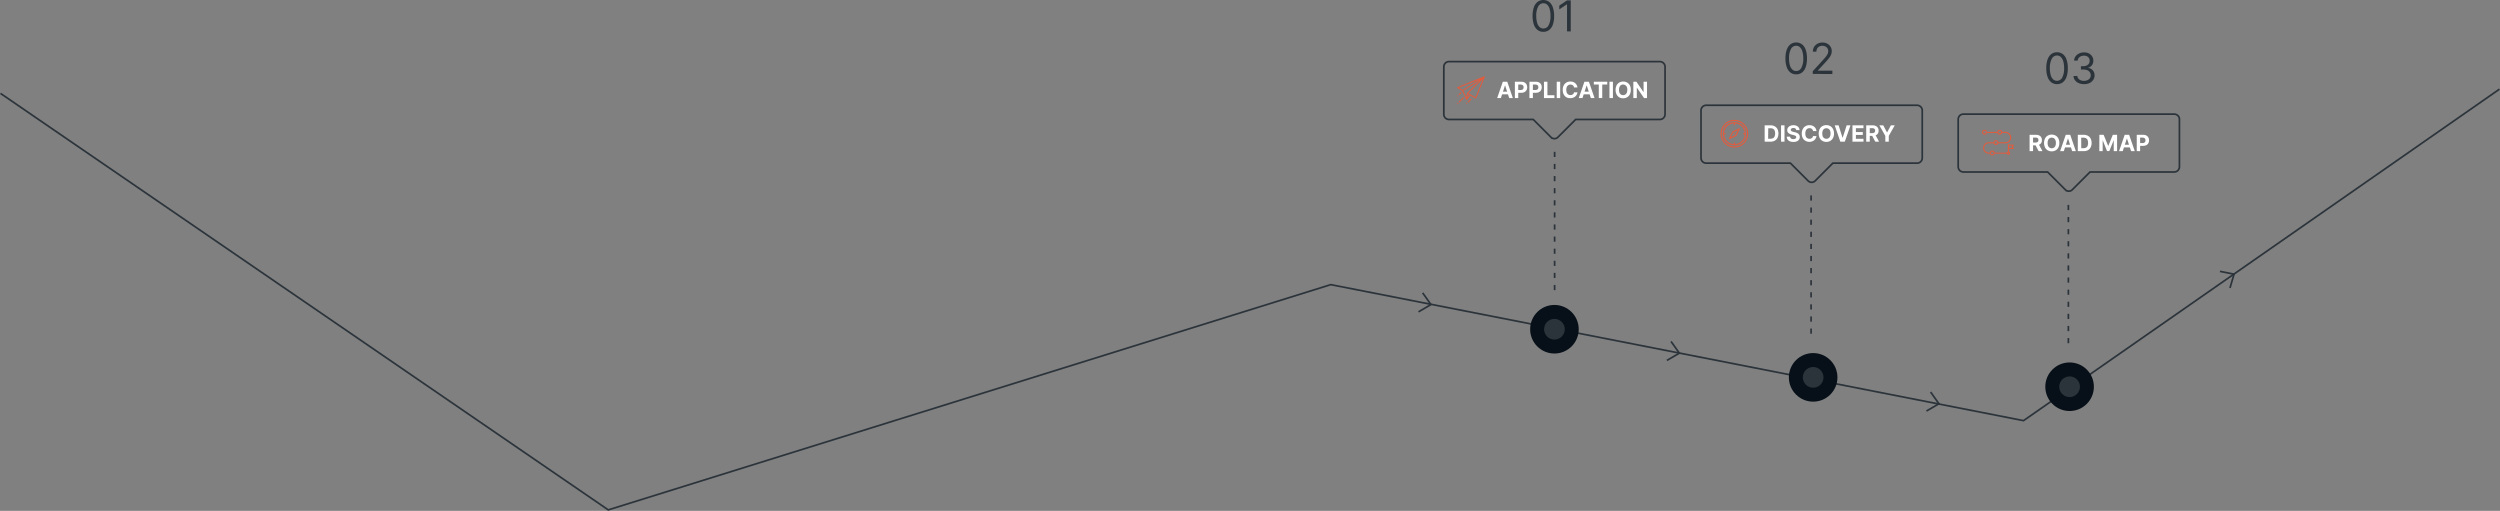 <?xml version="1.0" encoding="UTF-8"?>
<svg xmlns="http://www.w3.org/2000/svg" viewBox="0 0 1445.96 295.46">
  <rect x="0" y="0" width="1445.96" height="295.46" fill="#808080" stroke="none"/>
  <g id="Layer_2" data-name="Layer 2">
    <g id="Capa_2" data-name="Capa 2">
      <polyline points="0.28 54.01 351.8 294.91 769.68 164.63 1170.36 243.29 1445.67 51.55" fill="none" stroke="#2c343b" stroke-miterlimit="10"></polyline>
      <circle cx="899.06" cy="190.42" r="14.05" fill="#071018"></circle>
      <circle cx="899.06" cy="190.42" r="5.98" fill="#2c343b"></circle>
      <circle cx="1048.7" cy="218.26" r="14.05" fill="#071018"></circle>
      <circle cx="1048.7" cy="218.26" r="5.98" fill="#2c343b"></circle>
      <circle cx="1197.02" cy="223.68" r="14.05" fill="#071018"></circle>
      <circle cx="1197.02" cy="223.68" r="5.98" fill="#2c343b"></circle>
      <line x1="899.17" y1="167.81" x2="899.17" y2="86.67" fill="none" stroke="#2c343b" stroke-miterlimit="10" stroke-dasharray="3 4"></line>
      <path d="M960.08,38.75h-122a3,3,0,0,0-3,3V69.21a3,3,0,0,0,3,3h48.72l10.26,10.27a2.84,2.84,0,0,0,4,0l10.27-10.27h48.71a3,3,0,0,0,3-3V41.72A3,3,0,0,0,960.08,38.75Z" transform="translate(0 -3.11)" fill="none" stroke="#2c343b" stroke-miterlimit="10"></path>
      <path d="M868.08,59.84h-2.14l3.27-9.46h2.57L875,59.84H872.9l-2.37-7.29h-.07ZM868,56.12H873v1.56H868Z" transform="translate(0 -3.11)" fill="#fff"></path>
      <path d="M876.18,59.84V50.38h3.73a3.86,3.86,0,0,1,1.83.41,2.93,2.93,0,0,1,1.16,1.13,3.49,3.49,0,0,1,.4,1.67,3.32,3.32,0,0,1-.41,1.66,2.78,2.78,0,0,1-1.18,1.12,3.92,3.92,0,0,1-1.85.4h-2.38v-1.6h2a2,2,0,0,0,1-.2,1.32,1.32,0,0,0,.56-.56,1.89,1.89,0,0,0,0-1.65,1.3,1.3,0,0,0-.57-.54,2,2,0,0,0-1-.2h-1.34v7.82Z" transform="translate(0 -3.11)" fill="#fff"></path>
      <path d="M884.6,59.84V50.38h3.73a3.83,3.83,0,0,1,1.83.41,2.93,2.93,0,0,1,1.16,1.13,3.49,3.49,0,0,1,.4,1.67,3.32,3.32,0,0,1-.41,1.66,2.78,2.78,0,0,1-1.18,1.12,3.92,3.92,0,0,1-1.85.4H885.9v-1.6H888a2,2,0,0,0,1-.2,1.26,1.26,0,0,0,.56-.56,1.89,1.89,0,0,0,0-1.65,1.25,1.25,0,0,0-.57-.54,2,2,0,0,0-1-.2H886.6v7.82Z" transform="translate(0 -3.11)" fill="#fff"></path>
      <path d="M893,59.84V50.38h2v7.81h4.05v1.65Z" transform="translate(0 -3.11)" fill="#fff"></path>
      <path d="M902.39,50.38v9.46h-2V50.38Z" transform="translate(0 -3.11)" fill="#fff"></path>
      <path d="M912.38,53.69h-2a2.07,2.07,0,0,0-.22-.69,1.89,1.89,0,0,0-.44-.53,2.16,2.16,0,0,0-.62-.33,2.27,2.27,0,0,0-.75-.12,2.19,2.19,0,0,0-1.28.37,2.3,2.3,0,0,0-.85,1,4.19,4.19,0,0,0-.3,1.67,4.24,4.24,0,0,0,.3,1.7,2.34,2.34,0,0,0,.85,1,2.29,2.29,0,0,0,1.26.35,2.27,2.27,0,0,0,.75-.11,1.85,1.85,0,0,0,.61-.31,1.52,1.52,0,0,0,.44-.5,1.86,1.86,0,0,0,.25-.67h2a3.57,3.57,0,0,1-.39,1.25,3.72,3.72,0,0,1-.83,1.08,4,4,0,0,1-1.25.74,4.39,4.39,0,0,1-1.63.28A4.46,4.46,0,0,1,906,59.4a4.12,4.12,0,0,1-1.57-1.66,5.58,5.58,0,0,1-.57-2.63,5.47,5.47,0,0,1,.58-2.63A4,4,0,0,1,906,50.83a4.42,4.42,0,0,1,2.24-.57,4.72,4.72,0,0,1,1.53.23,3.72,3.72,0,0,1,1.24.67,3.35,3.35,0,0,1,.89,1.08A3.91,3.91,0,0,1,912.38,53.69Z" transform="translate(0 -3.11)" fill="#fff"></path>
      <path d="M915.27,59.84h-2.14l3.27-9.46H919l3.26,9.46h-2.14l-2.37-7.29h-.07Zm-.13-3.72h5.06v1.56h-5.06Z" transform="translate(0 -3.11)" fill="#fff"></path>
      <path d="M921.84,52V50.38h7.77V52h-2.9v7.81h-2V52Z" transform="translate(0 -3.11)" fill="#fff"></path>
      <path d="M932.89,50.38v9.46h-2V50.38Z" transform="translate(0 -3.11)" fill="#fff"></path>
      <path d="M943.23,55.11a5.47,5.47,0,0,1-.59,2.63,4,4,0,0,1-1.59,1.66,4.75,4.75,0,0,1-4.51,0A4.17,4.17,0,0,1,935,57.74a6.25,6.25,0,0,1,0-5.26,4.08,4.08,0,0,1,1.59-1.65,4.75,4.75,0,0,1,4.51,0,4.08,4.08,0,0,1,1.59,1.65A5.47,5.47,0,0,1,943.23,55.11Zm-2,0a4.22,4.22,0,0,0-.3-1.69,2.31,2.31,0,0,0-.84-1A2.22,2.22,0,0,0,938.8,52a2.17,2.17,0,0,0-2.1,1.4,4.91,4.91,0,0,0,0,3.38,2.18,2.18,0,0,0,.83,1,2.25,2.25,0,0,0,1.27.36,2.22,2.22,0,0,0,1.26-.36,2.26,2.26,0,0,0,.84-1A4.22,4.22,0,0,0,941.2,55.11Z" transform="translate(0 -3.11)" fill="#fff"></path>
      <path d="M952.61,50.38v9.46h-1.73l-4.11-6h-.07v6h-2V50.38h1.76l4.08,5.95h.08V50.38Z" transform="translate(0 -3.11)" fill="#fff"></path>
      <path d="M892.65,21.52a5.3,5.3,0,0,1-3.36-1.08,6.7,6.7,0,0,1-2.13-3.14,14.85,14.85,0,0,1-.74-5,14.87,14.87,0,0,1,.74-5A6.87,6.87,0,0,1,889.3,4.2a5.71,5.71,0,0,1,6.71,0,6.78,6.78,0,0,1,2.13,3.15,14.62,14.62,0,0,1,.74,5,14.87,14.87,0,0,1-.73,5A6.7,6.7,0,0,1,896,20.44,5.33,5.33,0,0,1,892.65,21.52Zm0-1.92a3.37,3.37,0,0,0,3.05-1.89,11,11,0,0,0,1.08-5.39,13.88,13.88,0,0,0-.49-4,5.44,5.44,0,0,0-1.42-2.49A3.14,3.14,0,0,0,892.65,5a3.36,3.36,0,0,0-3,1.92,10.94,10.94,0,0,0-1.1,5.4,14,14,0,0,0,.49,3.95,5.4,5.4,0,0,0,1.42,2.48A3.17,3.17,0,0,0,892.65,19.6Z" transform="translate(0 -3.11)" fill="#2c343b"></path>
      <path d="M908.5,3.36V21.28h-2.16V5.63h-.11l-4.37,2.91V6.33l4.48-3Z" transform="translate(0 -3.11)" fill="#2c343b"></path>
      <path d="M1038.9,46.12a5.3,5.3,0,0,1-3.36-1.08,6.7,6.7,0,0,1-2.13-3.14,14.93,14.93,0,0,1-.74-5,14.83,14.83,0,0,1,.74-5,6.87,6.87,0,0,1,2.14-3.15,5.71,5.71,0,0,1,6.71,0,6.78,6.78,0,0,1,2.13,3.15,14.58,14.58,0,0,1,.74,5,15,15,0,0,1-.73,5,6.7,6.7,0,0,1-2.13,3.14A5.33,5.33,0,0,1,1038.9,46.12Zm0-1.93a3.37,3.37,0,0,0,3-1.89,11,11,0,0,0,1.08-5.38,13.84,13.84,0,0,0-.49-4,5.44,5.44,0,0,0-1.42-2.49,3.14,3.14,0,0,0-2.22-.86,3.37,3.37,0,0,0-3,1.91,11,11,0,0,0-1.1,5.41,14,14,0,0,0,.49,3.95,5.4,5.4,0,0,0,1.42,2.48A3.16,3.16,0,0,0,1038.9,44.19Z" transform="translate(0 -3.11)" fill="#2c343b"></path>
      <path d="M1048.46,45.87V44.3l5.91-6.47c.69-.76,1.27-1.42,1.72-2a7.62,7.62,0,0,0,1-1.59,3.84,3.84,0,0,0,.32-1.57,2.91,2.91,0,0,0-.45-1.63,3,3,0,0,0-1.22-1.07,4,4,0,0,0-1.75-.38,3.58,3.58,0,0,0-1.8.43,2.86,2.86,0,0,0-1.18,1.18,3.64,3.64,0,0,0-.42,1.79h-2.06a5.27,5.27,0,0,1,.72-2.77,5.11,5.11,0,0,1,2-1.85,5.89,5.89,0,0,1,2.83-.67,5.65,5.65,0,0,1,2.79.67,5,5,0,0,1,1.9,1.79,4.71,4.71,0,0,1,.69,2.51,5.36,5.36,0,0,1-.35,1.93,8.72,8.72,0,0,1-1.22,2.09c-.58.77-1.39,1.7-2.41,2.81l-4,4.3V44h8.33v1.92Z" transform="translate(0 -3.11)" fill="#2c343b"></path>
      <path d="M1189.76,51.77a5.3,5.3,0,0,1-3.36-1.08,6.7,6.7,0,0,1-2.13-3.14,14.85,14.85,0,0,1-.74-5,14.87,14.87,0,0,1,.74-5,6.87,6.87,0,0,1,2.14-3.15,5.75,5.75,0,0,1,6.71,0,6.78,6.78,0,0,1,2.13,3.15,14.62,14.62,0,0,1,.74,5,14.87,14.87,0,0,1-.73,5,6.7,6.7,0,0,1-2.13,3.14A5.33,5.33,0,0,1,1189.76,51.77Zm0-1.92a3.37,3.37,0,0,0,3-1.89,11,11,0,0,0,1.08-5.39,13.81,13.81,0,0,0-.49-4,5.42,5.42,0,0,0-1.42-2.5,3.14,3.14,0,0,0-2.22-.86,3.36,3.36,0,0,0-3,1.92,10.94,10.94,0,0,0-1.1,5.4,14,14,0,0,0,.49,4,5.4,5.4,0,0,0,1.42,2.48A3.17,3.17,0,0,0,1189.76,49.85Z" transform="translate(0 -3.11)" fill="#2c343b"></path>
      <path d="M1205.37,51.77a7.69,7.69,0,0,1-3.08-.59,5.3,5.3,0,0,1-2.15-1.66,4.49,4.49,0,0,1-.86-2.47h2.21a2.56,2.56,0,0,0,.59,1.49,3.45,3.45,0,0,0,1.37,1,5.21,5.21,0,0,0,1.89.34,4.86,4.86,0,0,0,2-.41,3.27,3.27,0,0,0,1.4-1.12,2.77,2.77,0,0,0,.51-1.66,3.08,3.08,0,0,0-.49-1.74,3.29,3.29,0,0,0-1.44-1.19,5.62,5.62,0,0,0-2.3-.43h-1.44V41.38h1.44a4.25,4.25,0,0,0,1.87-.39,3,3,0,0,0,1.27-1.08,2.92,2.92,0,0,0,.46-1.65,3,3,0,0,0-.4-1.58,2.76,2.76,0,0,0-1.14-1,3.69,3.69,0,0,0-1.71-.38,4.66,4.66,0,0,0-1.75.34,3.31,3.31,0,0,0-1.33,1,2.47,2.47,0,0,0-.56,1.53h-2.1a4.19,4.19,0,0,1,.85-2.47A5.35,5.35,0,0,1,1202.6,34a6.66,6.66,0,0,1,2.84-.59,5.77,5.77,0,0,1,2.85.66,4.8,4.8,0,0,1,1.83,1.77,4.55,4.55,0,0,1,.64,2.36,4.19,4.19,0,0,1-.79,2.58,4.13,4.13,0,0,1-2.15,1.48v.14a4.12,4.12,0,0,1,2.65,1.44,4.31,4.31,0,0,1,1,2.86,4.5,4.5,0,0,1-.79,2.62,5.43,5.43,0,0,1-2.15,1.83A7.07,7.07,0,0,1,1205.37,51.77Z" transform="translate(0 -3.11)" fill="#2c343b"></path>
      <line x1="1047.5" y1="193.03" x2="1047.5" y2="111.89" fill="none" stroke="#2c343b" stroke-miterlimit="10" stroke-dasharray="3 4"></line>
      <path d="M1024,85.06h-3.35V75.6h3.38a5,5,0,0,1,2.45.57,3.82,3.82,0,0,1,1.59,1.62,6.12,6.12,0,0,1,0,5.07,3.81,3.81,0,0,1-1.6,1.63A5,5,0,0,1,1024,85.06Zm-1.35-1.72H1024a3.22,3.22,0,0,0,1.49-.31,2,2,0,0,0,.91-1,4.9,4.9,0,0,0,0-3.43,2,2,0,0,0-.91-1,3.19,3.19,0,0,0-1.49-.31h-1.27Z" transform="translate(0 -3.11)" fill="#fff"></path>
      <path d="M1032.13,75.6v9.46h-2V75.6Z" transform="translate(0 -3.11)" fill="#fff"></path>
      <path d="M1038.91,78.32a1.2,1.2,0,0,0-.48-.87,1.93,1.93,0,0,0-1.14-.31,2.29,2.29,0,0,0-.83.14,1.18,1.18,0,0,0-.51.38.88.88,0,0,0-.18.54.78.78,0,0,0,.11.44,1,1,0,0,0,.33.33,2.39,2.39,0,0,0,.48.24,4.43,4.43,0,0,0,.58.16l.85.21a5.35,5.35,0,0,1,1.13.37,3.35,3.35,0,0,1,.9.56,2.38,2.38,0,0,1,.8,1.85,2.58,2.58,0,0,1-.44,1.5,2.82,2.82,0,0,1-1.25,1,5.12,5.12,0,0,1-2,.35,5.28,5.28,0,0,1-2-.35,2.92,2.92,0,0,1-1.32-1,3.08,3.08,0,0,1-.5-1.71h1.94a1.41,1.41,0,0,0,.27.79,1.52,1.52,0,0,0,.65.48,2.7,2.7,0,0,0,.93.16,2.35,2.35,0,0,0,.88-.15,1.45,1.45,0,0,0,.59-.41,1,1,0,0,0,.21-.61.8.8,0,0,0-.19-.53,1.44,1.44,0,0,0-.55-.37,5.58,5.58,0,0,0-.87-.28l-1-.26a4.28,4.28,0,0,1-1.89-.91,2.12,2.12,0,0,1-.69-1.66,2.5,2.5,0,0,1,.46-1.51,3.15,3.15,0,0,1,1.28-1,4.52,4.52,0,0,1,1.85-.36,4.41,4.41,0,0,1,1.84.36,3,3,0,0,1,1.22,1,2.7,2.7,0,0,1,.45,1.49Z" transform="translate(0 -3.11)" fill="#fff"></path>
      <path d="M1050.63,78.91h-2a2,2,0,0,0-.23-.7,1.81,1.81,0,0,0-.43-.52,1.76,1.76,0,0,0-.62-.33,2.29,2.29,0,0,0-.76-.12,2.25,2.25,0,0,0-1.27.36,2.38,2.38,0,0,0-.85,1.06,4.16,4.16,0,0,0-.3,1.67,4.28,4.28,0,0,0,.3,1.7,2.33,2.33,0,0,0,.85,1,2.29,2.29,0,0,0,1.26.35,2.56,2.56,0,0,0,.75-.11,1.85,1.85,0,0,0,.61-.31,1.62,1.62,0,0,0,.44-.5,2.07,2.07,0,0,0,.25-.67h2a3.55,3.55,0,0,1-.39,1.26,3.72,3.72,0,0,1-.83,1.07,3.82,3.82,0,0,1-1.25.75,4.64,4.64,0,0,1-1.63.28,4.37,4.37,0,0,1-2.26-.58A4,4,0,0,1,1042.7,83a5.61,5.61,0,0,1-.58-2.63,5.47,5.47,0,0,1,.59-2.63,4.06,4.06,0,0,1,1.57-1.66,4.48,4.48,0,0,1,2.25-.57,4.89,4.89,0,0,1,1.52.23,3.88,3.88,0,0,1,1.25.68,3.42,3.42,0,0,1,.89,1.07A4,4,0,0,1,1050.63,78.91Z" transform="translate(0 -3.11)" fill="#fff"></path>
      <path d="M1060.76,80.33a5.47,5.47,0,0,1-.59,2.63,4.11,4.11,0,0,1-1.59,1.66,4.45,4.45,0,0,1-2.25.57,4.37,4.37,0,0,1-2.26-.58,4.08,4.08,0,0,1-1.59-1.65,6.25,6.25,0,0,1,0-5.26,4.11,4.11,0,0,1,1.59-1.66,4.75,4.75,0,0,1,4.51,0,4.11,4.11,0,0,1,1.59,1.66A5.47,5.47,0,0,1,1060.76,80.33Zm-2,0a4.22,4.22,0,0,0-.3-1.69,2.26,2.26,0,0,0-.84-1,2.22,2.22,0,0,0-1.26-.36,2.25,2.25,0,0,0-1.27.36,2.18,2.18,0,0,0-.83,1,4.91,4.91,0,0,0,0,3.38,2.18,2.18,0,0,0,.83,1,2.25,2.25,0,0,0,1.27.36,2.22,2.22,0,0,0,1.26-.36,2.26,2.26,0,0,0,.84-1A4.22,4.22,0,0,0,1058.73,80.33Z" transform="translate(0 -3.11)" fill="#fff"></path>
      <path d="M1063.41,75.6l2.29,7.19h.08l2.29-7.19h2.22L1067,85.06h-2.58l-3.26-9.46Z" transform="translate(0 -3.11)" fill="#fff"></path>
      <path d="M1071.43,85.06V75.6h6.37v1.65h-4.38V79.5h4v1.65h-4v2.26h4.39v1.65Z" transform="translate(0 -3.11)" fill="#fff"></path>
      <path d="M1079.39,85.06V75.6h3.73A4.12,4.12,0,0,1,1085,76a2.76,2.76,0,0,1,1.16,1.08,3.28,3.28,0,0,1,.4,1.63,3.09,3.09,0,0,1-.41,1.62,2.64,2.64,0,0,1-1.17,1,4.41,4.41,0,0,1-1.86.36h-2.5V80.1h2.17a2.44,2.44,0,0,0,1-.16,1.09,1.09,0,0,0,.56-.47,1.46,1.46,0,0,0,.19-.78,1.49,1.49,0,0,0-.19-.79,1.11,1.11,0,0,0-.57-.49,2.23,2.23,0,0,0-1-.17h-1.34v7.82Zm5.1-4.31,2.35,4.31h-2.2l-2.3-4.31Z" transform="translate(0 -3.11)" fill="#fff"></path>
      <path d="M1087,75.6h2.24l2.16,4.07h.09l2.16-4.07h2.24l-3.45,6.11v3.35h-2V81.71Z" transform="translate(0 -3.11)" fill="#fff"></path>
      <line x1="1196.32" y1="198.51" x2="1196.32" y2="117.37" fill="none" stroke="#2c343b" stroke-miterlimit="10" stroke-dasharray="3 4"></line>
      <path d="M1173.88,90.53V81.08h3.73a4.13,4.13,0,0,1,1.84.38,2.62,2.62,0,0,1,1.15,1.08,3.15,3.15,0,0,1,.4,1.63,3.12,3.12,0,0,1-.4,1.62,2.65,2.65,0,0,1-1.18,1,4.35,4.35,0,0,1-1.86.36h-2.49v-1.6h2.17a2.58,2.58,0,0,0,1-.16,1.21,1.21,0,0,0,.57-.47,1.55,1.55,0,0,0,.18-.78,1.63,1.63,0,0,0-.18-.8,1.31,1.31,0,0,0-.57-.49,2.39,2.39,0,0,0-1-.17h-1.35v7.82Zm5.11-4.3,2.35,4.3h-2.21l-2.3-4.3Z" transform="translate(0 -3.11)" fill="#fff"></path>
      <path d="M1191.1,85.81a5.49,5.49,0,0,1-.58,2.63,4.08,4.08,0,0,1-1.59,1.65,4.75,4.75,0,0,1-4.51,0,4,4,0,0,1-1.59-1.66,6.23,6.23,0,0,1,0-5.25,4,4,0,0,1,1.59-1.66,4.75,4.75,0,0,1,4.51,0,4,4,0,0,1,1.59,1.66A5.47,5.47,0,0,1,1191.1,85.81Zm-2,0a4.22,4.22,0,0,0-.3-1.69,2.34,2.34,0,0,0-.84-1.05,2.46,2.46,0,0,0-2.53,0,2.34,2.34,0,0,0-.84,1.05,5.07,5.07,0,0,0,0,3.38,2.31,2.31,0,0,0,.84,1,2.4,2.4,0,0,0,2.53,0,2.31,2.31,0,0,0,.84-1A4.26,4.26,0,0,0,1189.08,85.81Z" transform="translate(0 -3.11)" fill="#fff"></path>
      <path d="M1193.68,90.53h-2.14l3.26-9.45h2.58l3.26,9.45h-2.14l-2.37-7.29h-.08Zm-.13-3.71h5.06v1.56h-5.06Z" transform="translate(0 -3.11)" fill="#fff"></path>
      <path d="M1205.12,90.53h-3.35V81.08h3.38a5,5,0,0,1,2.46.57,3.8,3.8,0,0,1,1.58,1.62,5.37,5.37,0,0,1,.56,2.53,5.44,5.44,0,0,1-.56,2.54A3.9,3.9,0,0,1,1207.6,90,5.19,5.19,0,0,1,1205.12,90.53Zm-1.35-1.71H1205a3.07,3.07,0,0,0,1.49-.32,2,2,0,0,0,.92-1,4.93,4.93,0,0,0,0-3.44,2,2,0,0,0-.91-1,3.22,3.22,0,0,0-1.49-.32h-1.28Z" transform="translate(0 -3.11)" fill="#fff"></path>
      <path d="M1214.24,81.08h2.47l2.6,6.35h.11l2.6-6.35h2.47v9.45h-1.94V84.38h-.08L1220,90.49h-1.32l-2.45-6.13h-.08v6.17h-1.94Z" transform="translate(0 -3.11)" fill="#fff"></path>
      <path d="M1227.76,90.53h-2.14l3.27-9.45h2.57l3.26,9.45h-2.14l-2.37-7.29h-.07Zm-.13-3.71h5.06v1.56h-5.06Z" transform="translate(0 -3.11)" fill="#fff"></path>
      <path d="M1235.86,90.53V81.08h3.73a3.86,3.86,0,0,1,1.83.41,2.87,2.87,0,0,1,1.16,1.13,3.45,3.45,0,0,1,.39,1.66,3.36,3.36,0,0,1-.4,1.67,2.78,2.78,0,0,1-1.18,1.12,4,4,0,0,1-1.85.4h-2.38v-1.6h2a2.1,2.1,0,0,0,1-.2,1.37,1.37,0,0,0,.56-.56,1.85,1.85,0,0,0,.19-.83,1.77,1.77,0,0,0-.19-.82,1.27,1.27,0,0,0-.57-.55,2.07,2.07,0,0,0-1-.2h-1.34v7.82Z" transform="translate(0 -3.11)" fill="#fff"></path>
      <polyline points="966.5 197.48 971.3 204.26 964.1 208.46" fill="none" stroke="#2c343b" stroke-miterlimit="10"></polyline>
      <polyline points="822.84 169.38 827.64 176.16 820.44 180.36" fill="none" stroke="#2c343b" stroke-miterlimit="10"></polyline>
      <polyline points="1116.64 226.74 1121.44 233.53 1114.24 237.72" fill="none" stroke="#2c343b" stroke-miterlimit="10"></polyline>
      <polyline points="1283.99 156.94 1292.13 158.57 1289.79 166.56" fill="none" stroke="#2c343b" stroke-miterlimit="10"></polyline>
      <path d="M1108.84,64h-122a3,3,0,0,0-3,3V94.48a3,3,0,0,0,3,3h48.71l10.27,10.27a2.84,2.84,0,0,0,4,0l10.26-10.27h48.72a3,3,0,0,0,3-3V67A3,3,0,0,0,1108.84,64Z" transform="translate(0 -3.11)" fill="none" stroke="#2c343b" stroke-miterlimit="10"></path>
      <path d="M1257.59,69.12h-122a3,3,0,0,0-3,3V99.58a3,3,0,0,0,3,3h48.71l10.27,10.27a2.83,2.83,0,0,0,4,0l10.27-10.27h48.71a3,3,0,0,0,3-3V72.09A3,3,0,0,0,1257.59,69.12Z" transform="translate(0 -3.11)" fill="none" stroke="#2c343b" stroke-miterlimit="10"></path>
      <path d="M1159.75,86h-4.27v-.61h4.27a2.7,2.7,0,1,0,0-5.39h-2.06v-.61h2.06a3.31,3.31,0,1,1,0,6.61Z" transform="translate(0 -3.11)" fill="#e25c3e"></path>
      <path d="M1153.35,91.4H1161V92h-7.63Z" transform="translate(0 -3.11)" fill="#e25c3e"></path>
      <path d="M1151.17,92h-.88a3.3,3.3,0,1,1,0-6.6h3V86h-3a2.69,2.69,0,0,0,0,5.38h.88V92Z" transform="translate(0 -3.11)" fill="#e25c3e"></path>
      <path d="M1148.86,79.41h6.65V80h-6.65Z" transform="translate(0 -3.11)" fill="#e25c3e"></path>
      <path d="M1147.77,81a1.41,1.41,0,1,1,1.41-1.41A1.41,1.41,0,0,1,1147.77,81Zm0-2.21a.8.8,0,1,0,.8.8A.8.8,0,0,0,1147.77,78.76Z" transform="translate(0 -3.11)" fill="#e25c3e"></path>
      <path d="M1156.6,81a1.41,1.41,0,0,1-1.39-1.21,1.23,1.23,0,0,1,0-.2,1.41,1.41,0,0,1,2.82,0,1.49,1.49,0,0,1,0,.21A1.4,1.4,0,0,1,1156.6,81Zm0-2.21a.8.8,0,0,0-.8.8.31.31,0,0,0,0,.1.8.8,0,0,0,1.58,0,.53.53,0,0,0,0-.12A.8.8,0,0,0,1156.6,78.76Z" transform="translate(0 -3.11)" fill="#e25c3e"></path>
      <path d="M1154.39,87a1.42,1.42,0,0,1-1.39-1.2,1.25,1.25,0,0,1,0-.21,1.41,1.41,0,1,1,2.82,0,.78.78,0,0,1,0,.22A1.4,1.4,0,0,1,1154.39,87Zm0-2.21a.8.8,0,0,0-.8.8.41.41,0,0,0,0,.11.8.8,0,0,0,.79.69.79.79,0,0,0,.79-.68.53.53,0,0,0,0-.12A.8.8,0,0,0,1154.39,84.75Z" transform="translate(0 -3.11)" fill="#e25c3e"></path>
      <path d="M1152.26,93a1.4,1.4,0,0,1-1.39-1.21,1,1,0,0,1,0-.19,1.41,1.41,0,0,1,2.82,0,1.49,1.49,0,0,1,0,.21A1.4,1.4,0,0,1,1152.26,93Zm0-2.2a.8.8,0,0,0-.8.8.34.34,0,0,0,0,.1.8.8,0,0,0,1.58,0,.45.45,0,0,0,0-.11.8.8,0,0,0-.8-.8Z" transform="translate(0 -3.11)" fill="#e25c3e"></path>
      <path d="M1161.65,92.65a1,1,0,1,1,1-1A1,1,0,0,1,1161.65,92.65Zm0-1.34a.38.38,0,0,0-.37.37.37.37,0,0,0,.37.36.36.36,0,0,0,.36-.36A.37.37,0,0,0,1161.65,91.31Z" transform="translate(0 -3.11)" fill="#e25c3e"></path>
      <path d="M1161.65,87.37a.31.31,0,0,1-.31-.3v-.38a.31.31,0,0,1,.31-.3.3.3,0,0,1,.3.3v.38A.3.3,0,0,1,1161.65,87.37Z" transform="translate(0 -3.11)" fill="#e25c3e"></path>
      <path d="M1161.65,91.31a.3.3,0,0,1-.31-.3V89a.31.31,0,0,1,.31-.31.3.3,0,0,1,.3.31v2A.29.29,0,0,1,1161.65,91.31Z" transform="translate(0 -3.11)" fill="#e25c3e"></path>
      <path d="M1164.47,89.3h-2.82a.3.3,0,0,1-.31-.3V87.07a.31.31,0,0,1,.31-.31h2.82a.28.28,0,0,1,.27.17.27.27,0,0,1,0,.31l-.55.79.55.8a.27.27,0,0,1,0,.31.29.29,0,0,1-.27.16Zm-2.52-.61h1.94l-.34-.48a.32.32,0,0,1,0-.35l.34-.49H1162v1.32Z" transform="translate(0 -3.11)" fill="#e25c3e"></path>
      <g id="Discover">
        <path d="M1003.14,72.45a8,8,0,1,0,8,8A8,8,0,0,0,1003.14,72.45Zm0,15.36a7.35,7.35,0,1,1,7.35-7.35A7.35,7.35,0,0,1,1003.14,87.81Z" transform="translate(0 -3.11)" fill="#e25c3e"></path>
        <path d="M1003.14,73.78a6.68,6.68,0,1,0,6.68,6.68A6.68,6.68,0,0,0,1003.14,73.78Zm.33,12.69v-.66a.33.33,0,1,0-.66,0v.66a6,6,0,0,1-5.66-5.67h.65a.34.34,0,0,0,0-.67h-.65a6,6,0,0,1,5.66-5.66v.65a.33.33,0,0,0,.66,0v-.65a6,6,0,0,1,5.68,5.66h-.67a.34.34,0,0,0,0,.67h.67A6,6,0,0,1,1003.47,86.47Z" transform="translate(0 -3.11)" fill="#e25c3e"></path>
        <path d="M1005.81,77.33c-4.1,2-3.86,1.9-3.93,2L1000,83.13a.34.34,0,0,0,.1.47.38.38,0,0,0,.36,0c4.1-2.06,3.85-1.9,3.93-2l1.87-3.77a.33.33,0,0,0-.46-.46Zm-2,3.83L1001,82.55l1.39-2.78,2.78-1.39Z" transform="translate(0 -3.11)" fill="#e25c3e"></path>
        <path d="M1003.14,80.8a.34.34,0,1,0-.33-.34A.34.34,0,0,0,1003.14,80.8Z" transform="translate(0 -3.11)" fill="#e25c3e"></path>
      </g>
      <path d="M858.83,47.53a.37.37,0,0,0-.09-.21.35.35,0,0,0-.34-.07L843,53.51a.32.32,0,0,0-.19.27.31.31,0,0,0,.16.3l2.73,1.58,2.34,5a.31.31,0,0,0,.52.06h0l1.85-2.37,2.94,1.7a.32.32,0,0,0,.45-.16s5-12.26,5-12.27A.59.59,0,0,0,858.83,47.53Zm-15,6.32,11.57-4.7-9.4,6Zm4.73,3a.34.34,0,0,0-.09.18l-.32,2.42-1.78-3.84,9.81-6.21Zm.22,2.62.26-1.88.84.48Zm4.58-.1L849.28,57l4.23-4.14,4.15-4Z" transform="translate(0 -3.11)" fill="#e25c3e"></path>
      <path d="M846.64,59.42a.31.31,0,0,0-.22-.09.33.33,0,0,0-.23.09l-2.39,2.39a.32.32,0,0,0,.45.45l2.39-2.39A.33.33,0,0,0,846.64,59.42Z" transform="translate(0 -3.11)" fill="#e25c3e"></path>
      <path d="M843.14,62.61a.31.31,0,1,0,.31.31A.32.32,0,0,0,843.14,62.61Z" transform="translate(0 -3.11)" fill="#e25c3e"></path>
      <path d="M851,60.28a.31.31,0,0,0-.44,0L849,61.83a.33.33,0,0,0,0,.45.33.33,0,0,0,.44,0L851,60.73A.31.31,0,0,0,851,60.28Z" transform="translate(0 -3.11)" fill="#e25c3e"></path>
      <path d="M845.18,56.59a.31.31,0,0,0-.44,0l-.89.88a.33.33,0,0,0,0,.45.31.31,0,0,0,.22.09.32.32,0,0,0,.23-.09l.88-.89A.31.31,0,0,0,845.18,56.59Z" transform="translate(0 -3.11)" fill="#e25c3e"></path>
      <circle cx="848.31" cy="59.83" r="0.31" fill="#e25c3e"></circle>
      <circle cx="843.17" cy="55.48" r="0.31" fill="#e25c3e"></circle>
    </g>
  </g>
</svg>
